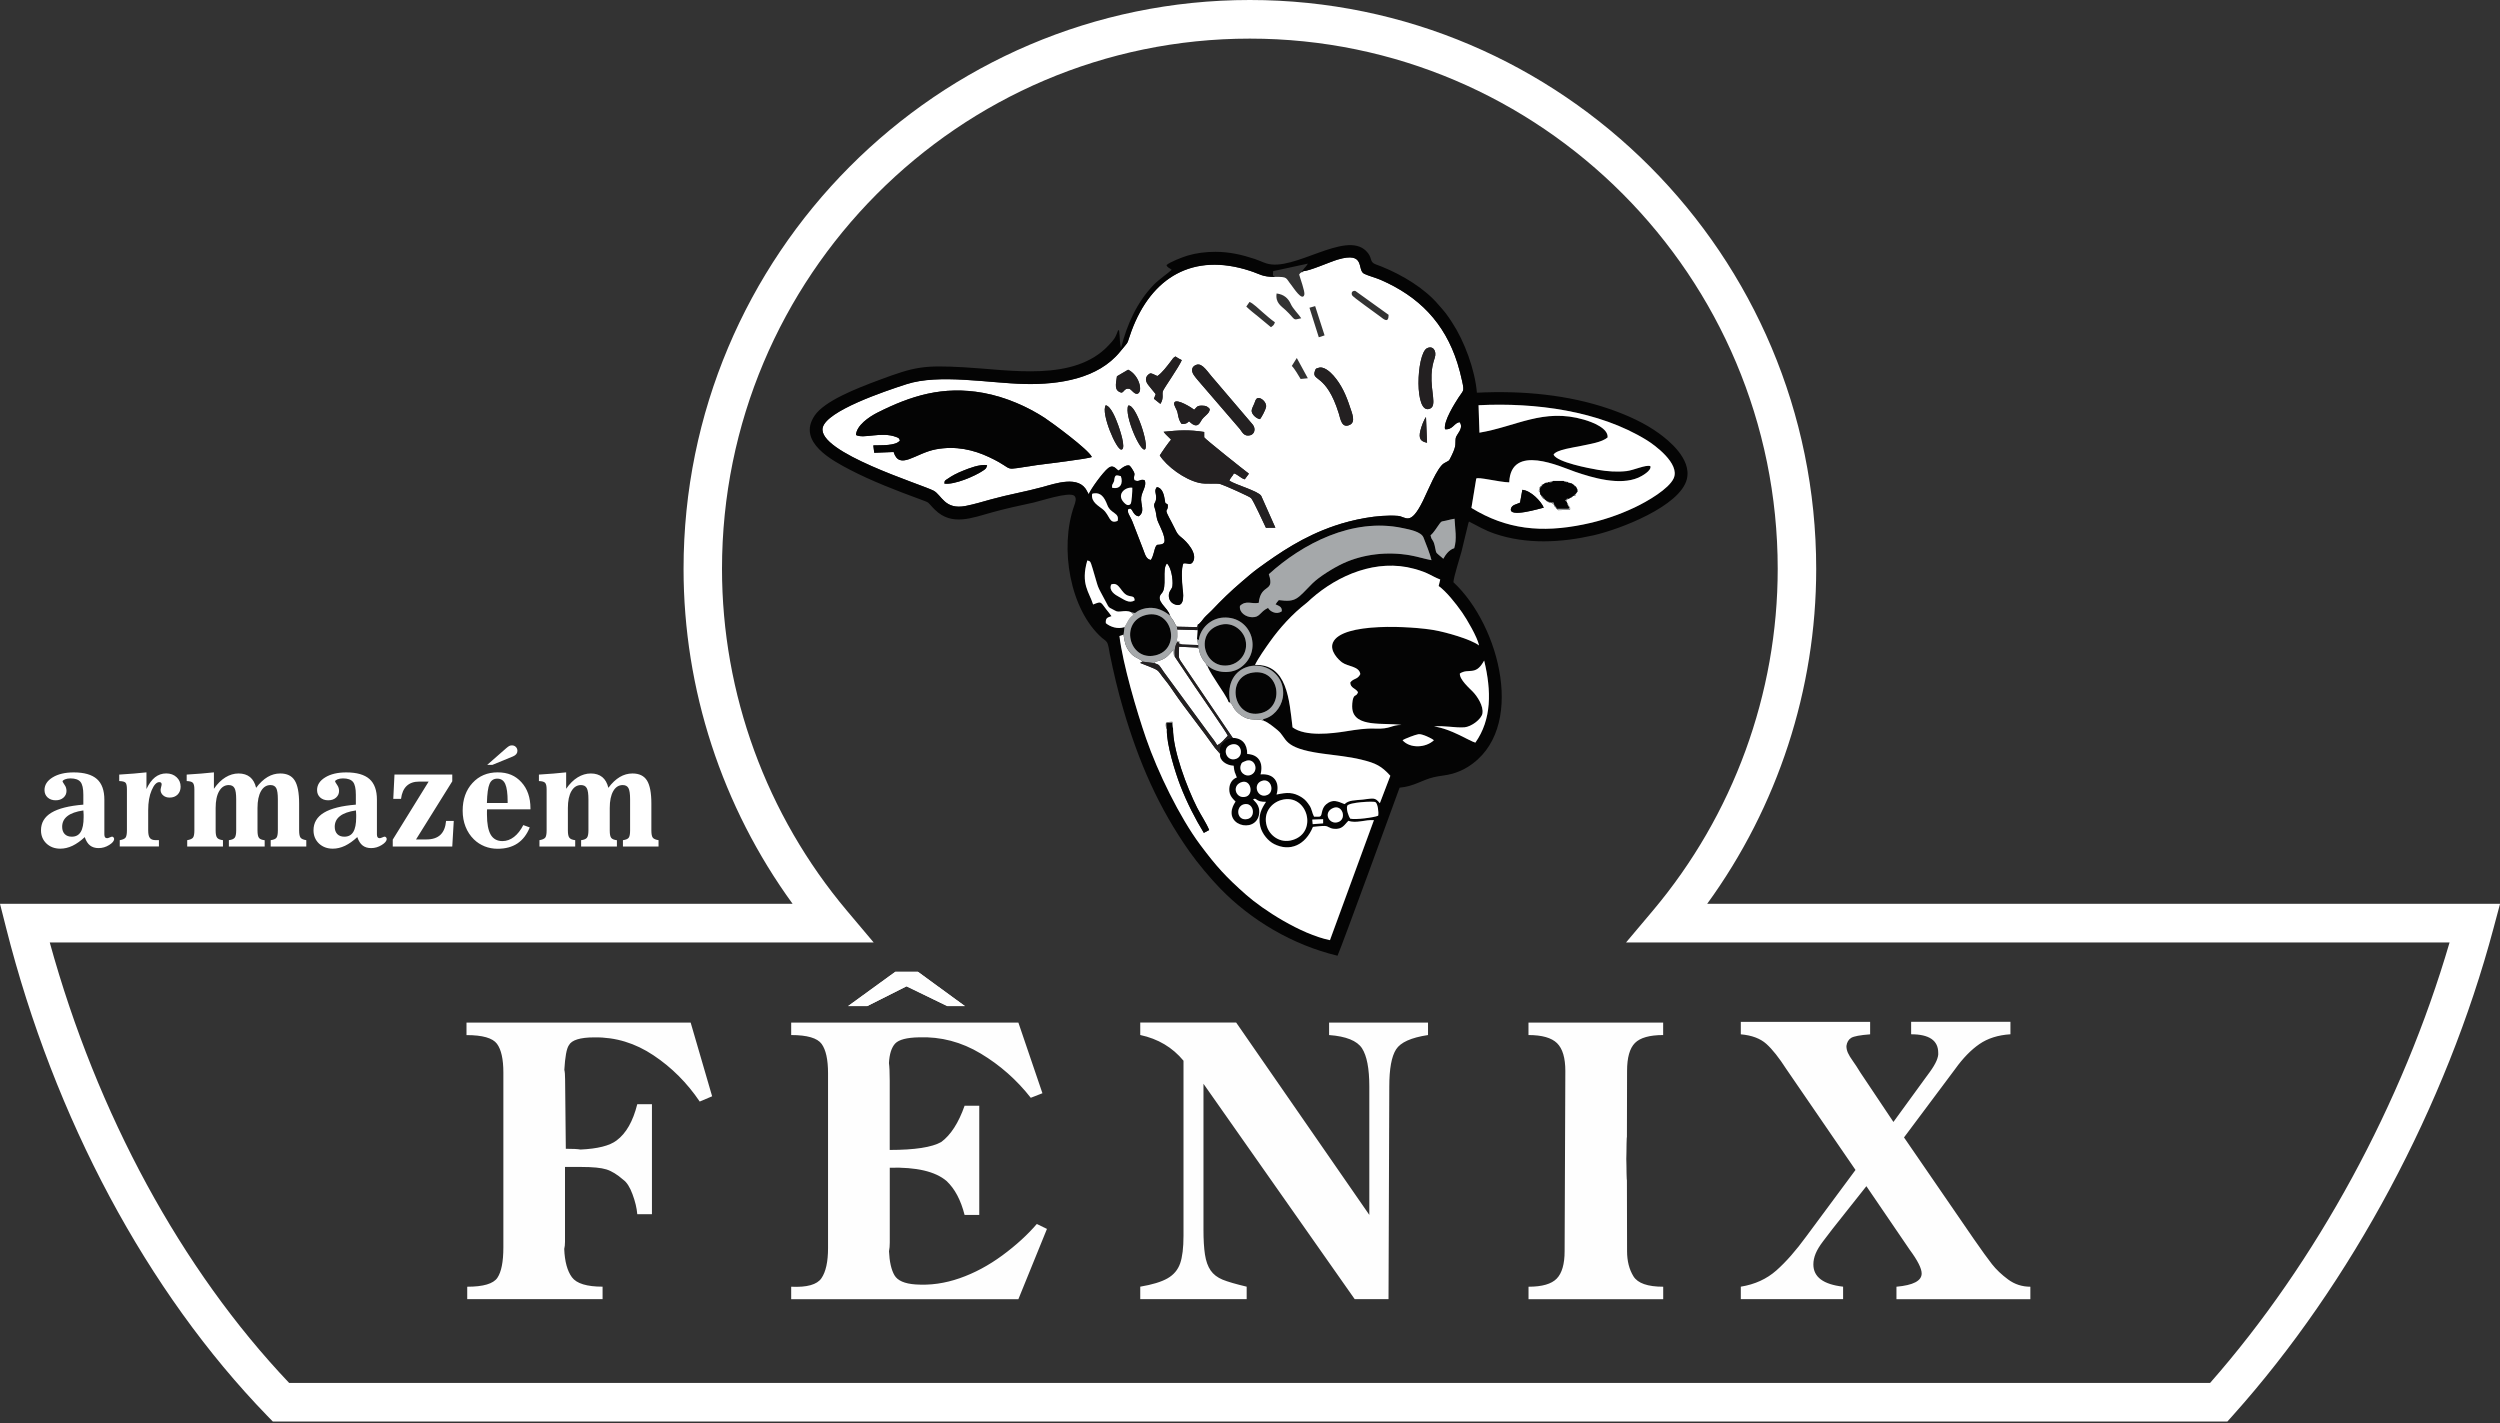 <svg width="260" height="148" viewBox="0 0 260 148" fill="none" xmlns="http://www.w3.org/2000/svg">
<rect x="0" y="0" width="260" height="148" fill="#333333" stroke="none"/>
<g clip-path="url(#clip0_11103_5)">
<path d="M231.638 147.843H28.377L27.786 147.235C15.292 134.337 5.649 116.321 0.635 96.501L0 93.993H82.428C75.088 83.9 71.09 71.685 71.09 59.163C71.085 26.541 97.505 0 129.985 0C162.465 0 188.885 26.541 188.885 59.169C188.885 71.69 184.882 83.905 177.546 93.998H260.005L259.329 96.526C254.41 114.989 244.533 133.447 232.238 147.18L231.643 147.843H231.638ZM30.073 143.822H229.852C240.905 131.255 249.877 114.733 254.756 98.014H169.11L171.897 94.707C180.268 84.764 184.882 72.142 184.882 59.163C184.882 28.757 160.258 4.016 129.985 4.016C99.712 4.016 75.088 28.752 75.088 59.163C75.088 72.137 79.701 84.759 88.073 94.707L90.86 98.014H5.174C10.093 115.859 18.864 132.014 30.068 143.822H30.073Z" fill="white"/>
<path fill-rule="evenodd" clip-rule="evenodd" d="M181.039 106.273H194.494V107.57C193.453 107.65 192.793 107.771 192.518 107.942C192.243 108.113 192.082 108.394 192.027 108.786C192.027 109.023 192.077 109.259 192.182 109.495C192.288 109.731 192.458 110.013 192.693 110.34C192.928 110.666 193.188 111.068 193.473 111.536L196.916 116.683L200.204 112.164C200.204 112.164 200.369 111.943 200.694 111.496C201.019 111.048 201.254 110.656 201.4 110.315C201.54 109.973 201.6 109.701 201.575 109.49C201.575 108.208 200.634 107.565 198.758 107.565V106.268H209.085V107.565C207.809 107.645 206.734 107.982 205.858 108.585C204.982 109.189 204.142 110.053 203.336 111.179L198.017 118.292L205.253 128.823C206.088 130.029 206.729 130.914 207.169 131.477C207.614 132.04 208.175 132.572 208.85 133.07C209.526 133.568 210.296 133.819 211.157 133.819V135.116H197.231V133.819C198.978 133.663 199.853 133.206 199.853 132.442C199.853 131.919 199.438 131.095 198.602 129.964L194.104 123.364L190.586 127.802C190.326 128.144 190.006 128.561 189.626 129.059C189.245 129.556 188.98 129.994 188.825 130.376C188.67 130.758 188.59 131.13 188.59 131.497C188.59 132.809 189.621 133.578 191.682 133.814V135.111H181.044V133.814C182.505 133.578 183.736 133.015 184.742 132.125C185.748 131.235 186.783 130.054 187.849 128.591L192.973 121.675L185.778 111.184C185.022 110.008 184.331 109.133 183.706 108.57C183.08 108.007 182.195 107.67 181.044 107.57V106.273H181.039ZM169.215 130.124C169.215 131.145 169.435 132.014 169.88 132.738C170.326 133.457 171.351 133.819 172.973 133.819V135.116H158.967V133.819C160.373 133.819 161.354 133.538 161.899 132.975C162.445 132.412 162.72 131.462 162.72 130.124L162.795 111.38C162.795 110.018 162.51 109.058 161.934 108.49C161.359 107.927 160.368 107.645 158.962 107.645V106.348H172.968V107.645C171.562 107.645 170.581 107.922 170.035 108.47C169.49 109.018 169.215 109.988 169.215 111.375C169.215 118.92 169.19 122.72 169.135 122.77V118.211C169.19 118.211 169.215 122.182 169.215 130.119V130.124ZM128.564 106.348L142.409 126.349V112.989C142.409 111.129 142.154 109.807 141.649 109.023C141.138 108.239 139.997 107.776 138.226 107.645V106.348H148.514V107.645C146.768 107.907 145.657 108.404 145.191 109.138C144.721 109.872 144.486 111.154 144.486 112.989L144.406 135.111H140.888L125.161 112.712V127.878C125.161 128.923 125.211 129.788 125.316 130.471C125.421 131.155 125.616 131.703 125.902 132.12C126.187 132.537 126.607 132.859 127.153 133.085C127.698 133.306 128.534 133.548 129.654 133.814V135.111H118.586V133.814C119.837 133.603 120.783 133.316 121.423 132.949C122.064 132.582 122.499 132.065 122.734 131.396C122.969 130.728 123.084 129.768 123.084 128.506V110.315C121.938 108.927 120.437 108.037 118.586 107.64V106.343H128.559L128.564 106.348ZM82.283 135.116V133.819C83.924 133.899 84.975 133.603 85.43 132.934C85.886 132.266 86.116 131.225 86.116 129.808V111.616C86.116 110.204 85.896 109.189 85.451 108.57C85.005 107.957 83.949 107.645 82.283 107.645V106.348H105.911L108.413 113.697L107.202 114.17C105.741 112.31 104.01 110.777 101.998 109.571C99.992 108.364 97.85 107.801 95.583 107.882C94.302 107.907 93.477 108.123 93.096 108.53C92.721 108.937 92.501 109.611 92.451 110.556C92.501 110.923 92.531 111.536 92.531 112.401V119.594C95.138 119.594 96.924 119.317 97.89 118.769C98.881 118.035 99.691 116.779 100.317 114.999H101.843V126.354H100.317C99.927 124.811 99.301 123.63 98.44 122.821C97.264 121.825 95.298 121.368 92.536 121.443V129.225C92.536 129.566 92.511 129.868 92.456 130.129C92.506 131.23 92.696 132.06 93.021 132.623C93.347 133.186 94.082 133.507 95.233 133.583C96.744 133.688 98.27 133.472 99.811 132.934C101.353 132.396 102.829 131.602 104.25 130.557C105.671 129.511 106.862 128.42 107.828 127.294L108.883 127.807L105.911 135.116H82.283ZM48.592 135.116V133.819C50.263 133.819 51.304 133.512 51.725 132.894C52.14 132.281 52.35 131.225 52.35 129.732V111.541C52.35 110.154 52.13 109.158 51.684 108.555C51.239 107.952 50.183 107.65 48.517 107.65V106.354H71.83L74.062 114.014L72.771 114.562C71.465 112.627 69.864 111.018 67.962 109.752C66.061 108.48 64.009 107.856 61.822 107.887C60.336 107.887 59.45 108.163 59.16 108.711C58.925 109.053 58.77 109.902 58.69 111.265C58.74 111.445 58.77 111.777 58.77 112.245L58.845 119.473C59.576 119.473 60.086 119.498 60.371 119.553C62.143 119.473 63.398 119.161 64.124 118.608C65.115 117.875 65.83 116.618 66.276 114.838H67.802V126.274H66.276C66.226 125.646 66.061 124.957 65.785 124.213C65.51 123.464 65.19 122.961 64.825 122.7C64.199 122.152 63.614 121.79 63.063 121.619C62.518 121.448 61.642 121.363 60.441 121.363H58.76V129.144C58.76 129.431 58.735 129.682 58.68 129.888C58.73 131.2 59 132.18 59.48 132.834C59.961 133.487 61.027 133.814 62.668 133.814V135.111H48.587L48.592 135.116Z" fill="#FEFEFE"/>
<path fill-rule="evenodd" clip-rule="evenodd" d="M93.117 101.065L88.208 104.629H90.195L94.278 102.573L98.511 104.629H100.342L95.459 101.065H93.117Z" fill="#FEFEFE"/>
<path d="M60.436 88.036V87.378C60.732 87.343 60.927 87.262 61.037 87.131C61.142 87.001 61.197 86.744 61.197 86.367V83.14C61.197 82.567 61.142 82.175 61.022 81.964C60.907 81.753 60.707 81.647 60.421 81.647C60.001 81.647 59.671 81.859 59.426 82.281C59.18 82.703 59.06 83.291 59.06 84.03V86.367C59.06 86.744 59.11 87.001 59.221 87.131C59.325 87.262 59.526 87.343 59.821 87.378V88.036H56.103V87.378C56.398 87.328 56.598 87.242 56.699 87.121C56.799 86.996 56.849 86.744 56.849 86.367V82.09C56.849 81.748 56.794 81.522 56.688 81.411C56.583 81.3 56.368 81.24 56.048 81.23V80.557C56.593 80.521 57.099 80.491 57.559 80.451C58.02 80.416 58.46 80.371 58.88 80.325V82.034C59.245 81.507 59.646 81.109 60.081 80.843C60.517 80.577 60.972 80.441 61.447 80.441C61.922 80.441 62.333 80.567 62.638 80.818C62.943 81.069 63.154 81.441 63.269 81.934C63.644 81.431 64.044 81.054 64.46 80.808C64.875 80.562 65.315 80.441 65.781 80.441C66.476 80.441 66.976 80.682 67.282 81.165C67.587 81.647 67.742 82.452 67.742 83.567V86.367C67.742 86.739 67.792 86.991 67.892 87.121C67.992 87.247 68.192 87.332 68.488 87.378V88.036H64.785V87.378C65.08 87.338 65.28 87.257 65.38 87.131C65.48 87.006 65.53 86.749 65.53 86.367V83.14C65.53 82.567 65.475 82.175 65.36 81.964C65.245 81.753 65.05 81.647 64.765 81.647C64.344 81.647 64.014 81.859 63.774 82.281C63.534 82.703 63.414 83.286 63.414 84.035V86.372C63.414 86.754 63.464 87.011 63.569 87.141C63.674 87.272 63.869 87.348 64.159 87.383V88.041H60.441L60.436 88.036ZM51.224 79.546H50.669L52.655 77.807C52.795 77.686 52.906 77.606 52.986 77.571C53.066 77.536 53.151 77.52 53.241 77.52C53.401 77.52 53.541 77.571 53.646 77.681C53.756 77.787 53.811 77.928 53.811 78.094C53.811 78.219 53.771 78.33 53.696 78.425C53.621 78.521 53.501 78.601 53.351 78.667L51.224 79.541V79.546ZM55.157 84.171H50.654C50.654 84.236 50.649 84.306 50.644 84.382C50.644 84.462 50.644 84.573 50.644 84.719C50.644 85.664 50.774 86.357 51.034 86.805C51.294 87.252 51.705 87.473 52.255 87.473C52.685 87.473 53.086 87.328 53.456 87.041C53.826 86.754 54.152 86.342 54.422 85.809L55.092 86.051C54.797 86.79 54.372 87.343 53.816 87.715C53.256 88.087 52.57 88.272 51.75 88.272C51.269 88.272 50.819 88.187 50.404 88.021C49.983 87.85 49.613 87.614 49.288 87.297C48.907 86.925 48.617 86.483 48.417 85.975C48.217 85.468 48.117 84.915 48.117 84.311C48.117 83.135 48.457 82.175 49.133 81.436C49.808 80.697 50.684 80.325 51.755 80.325C52.825 80.325 53.606 80.667 54.227 81.351C54.852 82.034 55.167 82.939 55.167 84.075V84.176L55.157 84.171ZM50.639 83.512H52.795V83.376C52.795 82.517 52.711 81.899 52.545 81.532C52.38 81.165 52.105 80.979 51.72 80.979C51.334 80.979 51.069 81.16 50.914 81.522C50.754 81.884 50.664 82.542 50.639 83.507V83.512ZM44.344 87.302C44.98 87.302 45.465 87.141 45.8 86.825C46.14 86.503 46.336 86.02 46.391 85.377H47.191L47.036 88.036H40.846V87.322L44.579 81.285H43.593C43.043 81.285 42.613 81.436 42.292 81.738C41.977 82.039 41.782 82.487 41.707 83.08H40.901L41.026 80.552H47.036V81.255L43.263 87.307H44.344V87.302ZM37.013 84.286C36.273 84.392 35.717 84.588 35.357 84.874C34.992 85.156 34.812 85.528 34.812 85.99C34.812 86.307 34.902 86.558 35.077 86.744C35.257 86.925 35.497 87.016 35.812 87.016C36.233 87.016 36.543 86.85 36.743 86.518C36.943 86.191 37.043 85.679 37.043 84.985C37.043 84.905 37.043 84.819 37.043 84.729C37.043 84.633 37.033 84.487 37.018 84.286H37.013ZM37.158 87.056C36.733 87.453 36.308 87.755 35.883 87.961C35.457 88.162 35.032 88.262 34.611 88.262C34.031 88.262 33.551 88.082 33.17 87.725C32.795 87.363 32.605 86.905 32.605 86.352C32.605 85.568 32.965 84.955 33.691 84.518C34.416 84.08 35.522 83.804 37.008 83.683V82.648C37.008 81.999 36.908 81.552 36.708 81.316C36.508 81.074 36.158 80.954 35.667 80.954C35.447 80.954 35.257 80.989 35.092 81.054C34.932 81.125 34.847 81.195 34.847 81.27C34.847 81.28 34.862 81.306 34.887 81.356C34.902 81.381 34.912 81.396 34.917 81.406L35.117 81.723C35.162 81.788 35.192 81.868 35.222 81.964C35.247 82.06 35.262 82.155 35.262 82.256C35.262 82.537 35.157 82.768 34.947 82.954C34.737 83.14 34.466 83.231 34.131 83.231C33.796 83.231 33.511 83.13 33.295 82.934C33.085 82.738 32.975 82.482 32.975 82.165C32.975 81.632 33.255 81.195 33.821 80.848C34.386 80.501 35.117 80.33 36.013 80.33C37.103 80.33 37.904 80.562 38.425 81.019C38.94 81.477 39.2 82.19 39.2 83.165V86.78C39.2 86.915 39.225 87.011 39.27 87.076C39.32 87.141 39.39 87.172 39.485 87.172C39.55 87.172 39.64 87.147 39.761 87.091C39.876 87.041 39.961 87.011 40.001 87.011C40.056 87.011 40.106 87.036 40.151 87.086C40.196 87.136 40.216 87.187 40.216 87.252C40.216 87.458 40.046 87.664 39.7 87.88C39.355 88.097 38.99 88.202 38.6 88.202C38.239 88.202 37.949 88.112 37.714 87.931C37.479 87.75 37.299 87.463 37.163 87.071L37.158 87.056ZM23.803 88.036V87.378C24.098 87.343 24.294 87.262 24.404 87.131C24.509 87.001 24.564 86.744 24.564 86.367V83.14C24.564 82.567 24.509 82.175 24.389 81.964C24.274 81.753 24.073 81.647 23.788 81.647C23.368 81.647 23.038 81.859 22.792 82.281C22.547 82.703 22.427 83.291 22.427 84.03V86.367C22.427 86.744 22.477 87.001 22.587 87.131C22.692 87.262 22.892 87.343 23.188 87.378V88.036H19.47V87.378C19.765 87.328 19.965 87.242 20.065 87.121C20.165 86.996 20.215 86.744 20.215 86.367V82.09C20.215 81.748 20.16 81.522 20.055 81.411C19.95 81.3 19.735 81.24 19.415 81.23V80.557C19.96 80.521 20.466 80.491 20.926 80.451C21.386 80.416 21.827 80.371 22.247 80.325V82.034C22.612 81.507 23.013 81.109 23.448 80.843C23.883 80.577 24.339 80.441 24.814 80.441C25.289 80.441 25.7 80.567 26.005 80.818C26.31 81.069 26.52 81.441 26.635 81.934C27.011 81.431 27.411 81.054 27.826 80.808C28.242 80.562 28.682 80.441 29.147 80.441C29.843 80.441 30.343 80.682 30.648 81.165C30.954 81.647 31.109 82.452 31.109 83.567V86.367C31.109 86.739 31.159 86.991 31.259 87.121C31.359 87.247 31.559 87.332 31.854 87.378V88.036H28.152V87.378C28.447 87.338 28.647 87.257 28.747 87.131C28.847 87.006 28.897 86.749 28.897 86.367V83.14C28.897 82.567 28.842 82.175 28.727 81.964C28.612 81.753 28.417 81.647 28.131 81.647C27.711 81.647 27.381 81.859 27.141 82.281C26.901 82.703 26.78 83.286 26.78 84.035V86.372C26.78 86.754 26.831 87.011 26.936 87.141C27.036 87.272 27.236 87.348 27.526 87.383V88.041H23.808L23.803 88.036ZM12.454 88.036V87.378C12.75 87.328 12.95 87.242 13.05 87.121C13.15 86.996 13.2 86.744 13.2 86.367V82.09C13.2 81.728 13.15 81.492 13.05 81.396C12.95 81.296 12.735 81.24 12.399 81.23V80.557C12.945 80.521 13.45 80.491 13.911 80.451C14.371 80.416 14.811 80.371 15.232 80.325V82.06C15.487 81.512 15.787 81.105 16.122 80.838C16.463 80.572 16.853 80.436 17.288 80.436C17.724 80.436 18.084 80.567 18.364 80.828C18.644 81.084 18.784 81.416 18.784 81.813C18.784 82.155 18.679 82.427 18.469 82.638C18.259 82.844 17.984 82.949 17.643 82.949C17.373 82.949 17.148 82.874 16.973 82.723C16.793 82.572 16.703 82.381 16.703 82.155C16.703 82.135 16.703 82.105 16.708 82.075C16.708 82.044 16.718 82.009 16.728 81.974L16.798 81.672C16.798 81.672 16.808 81.642 16.808 81.622C16.808 81.607 16.808 81.582 16.808 81.552C16.808 81.487 16.788 81.436 16.748 81.396C16.703 81.361 16.643 81.341 16.568 81.341C16.282 81.341 16.017 81.617 15.777 82.175C15.532 82.728 15.412 83.427 15.412 84.251V86.362C15.412 86.734 15.467 87.001 15.587 87.147C15.702 87.297 15.897 87.373 16.172 87.373H16.528V88.031H12.454V88.036ZM8.667 84.286C7.926 84.392 7.371 84.588 7.01 84.874C6.645 85.156 6.465 85.528 6.465 85.99C6.465 86.307 6.555 86.558 6.73 86.744C6.91 86.925 7.15 87.016 7.466 87.016C7.886 87.016 8.196 86.85 8.396 86.518C8.597 86.191 8.697 85.679 8.697 84.985C8.697 84.905 8.697 84.819 8.697 84.729C8.697 84.633 8.687 84.487 8.672 84.286H8.667ZM8.817 87.056C8.391 87.453 7.966 87.755 7.541 87.961C7.115 88.162 6.69 88.262 6.27 88.262C5.689 88.262 5.209 88.082 4.829 87.725C4.453 87.363 4.263 86.905 4.263 86.352C4.263 85.568 4.623 84.955 5.349 84.518C6.075 84.08 7.18 83.804 8.667 83.683V82.648C8.667 81.999 8.566 81.552 8.366 81.316C8.166 81.074 7.816 80.954 7.326 80.954C7.105 80.954 6.915 80.989 6.75 81.054C6.59 81.125 6.505 81.195 6.505 81.27C6.505 81.28 6.52 81.306 6.545 81.356C6.56 81.381 6.57 81.396 6.575 81.406L6.775 81.723C6.82 81.788 6.85 81.868 6.875 81.964C6.9 82.06 6.915 82.155 6.915 82.256C6.915 82.537 6.81 82.768 6.6 82.954C6.39 83.14 6.12 83.231 5.784 83.231C5.449 83.231 5.164 83.13 4.949 82.934C4.739 82.738 4.628 82.482 4.628 82.165C4.628 81.632 4.909 81.195 5.474 80.848C6.04 80.501 6.77 80.33 7.666 80.33C8.757 80.33 9.557 80.562 10.078 81.019C10.593 81.477 10.853 82.19 10.853 83.165V86.78C10.853 86.915 10.878 87.011 10.923 87.076C10.973 87.141 11.043 87.172 11.139 87.172C11.204 87.172 11.294 87.147 11.414 87.091C11.529 87.041 11.614 87.011 11.654 87.011C11.709 87.011 11.759 87.036 11.804 87.086C11.849 87.136 11.869 87.187 11.869 87.252C11.869 87.458 11.699 87.664 11.354 87.88C11.008 88.097 10.643 88.202 10.253 88.202C9.893 88.202 9.602 88.112 9.367 87.931C9.132 87.75 8.952 87.463 8.817 87.071V87.056Z" fill="white"/>
<path fill-rule="evenodd" clip-rule="evenodd" d="M93.117 101.065L88.208 104.629H90.195L94.278 102.573L98.511 104.629H100.342L95.459 101.065H93.117Z" fill="#FEFEFE"/>
<path fill-rule="evenodd" clip-rule="evenodd" d="M135.549 28.199C135.549 28.36 135.579 28.29 135.359 28.3L135.339 28.325C135.154 28.476 135.254 28.36 135.114 28.551C135.204 28.923 135.744 30.341 135.649 30.657C135.439 31.381 134.528 29.933 134.288 29.632C133.683 28.888 133.963 28.777 132.602 28.797C131.206 28.777 131.111 28.521 129.975 28.154C124.06 26.229 119.737 28.828 117.665 34.422C117.085 35.991 117.555 35.252 116.474 36.579C114.192 39.379 110.154 40.007 106.527 39.926C102.789 39.841 97.67 38.846 94.257 39.952C91.925 40.706 85.966 42.726 85.555 44.465C84.95 47.039 95.918 50.392 97.094 51.03C97.935 51.488 98.235 53.041 100.427 52.614C101.318 52.438 102.213 52.166 103.084 51.925C104.855 51.432 106.672 51.126 108.413 50.648C109.734 50.286 112.216 49.397 113.032 51.06L113.222 51.397C113.432 50.864 114.673 49.135 115.253 48.673C115.754 48.271 116.044 48.733 116.304 48.939C116.324 48.929 116.349 48.889 116.359 48.904C116.379 48.939 117.06 48.24 117.47 48.422C117.615 48.562 117.785 48.814 117.895 49.035C118.111 49.457 117.83 49.397 117.965 49.94C118.511 50.176 118.541 49.769 119.031 49.934C119.296 50.462 118.756 51.106 118.681 51.704C118.586 52.458 119.131 53.192 118.421 53.689C117.735 53.594 117.79 52.679 117.39 52.93C117.31 53.021 117.28 52.79 117.305 53.217C117.32 53.453 117.61 53.84 117.76 54.232L118.856 57.062C119.076 57.61 119.161 58.148 119.682 58.233C119.962 57.856 120.047 57.077 120.197 56.831C120.347 56.58 120.337 56.68 120.622 56.635C121.108 56.565 121.178 56.389 121.058 55.831C120.918 55.182 120.427 54.378 120.322 53.951C120.207 53.478 120.252 53.322 120.092 52.86C119.882 52.252 120.222 52.398 120.232 51.774C120.242 51.241 120.002 51.05 120.307 50.653C120.938 50.749 121.058 51.573 121.138 52.016C121.218 52.478 121.123 52.212 121.448 52.473C121.498 53.468 120.878 52.528 121.843 54.318C122.339 55.238 122.314 55.469 122.874 55.901C123.4 56.303 124.575 57.56 124.06 58.419C123.82 58.822 123.53 58.53 123.074 58.585C122.814 59.008 122.919 60.571 122.979 61.184C122.999 61.38 123.38 63.381 122.099 62.818C121.818 62.697 121.573 62.416 121.553 61.993C121.528 61.45 121.883 61.305 121.928 60.933C122.019 60.244 121.768 58.932 121.353 58.595C120.808 59.188 121.408 61.078 120.808 61.697C120.047 62.481 121.503 63.21 121.653 63.989C121.798 64.13 121.618 63.954 121.778 64.19C121.868 64.326 121.913 64.371 122.019 64.527C122.159 64.738 122.224 65.004 122.414 65.175L124.45 65.215C124.616 65.09 124.495 65.271 124.57 64.949C124.731 64.949 125.116 64.396 125.231 64.26C125.476 63.979 125.751 63.763 126.012 63.491C127.067 62.38 127.943 61.521 129.139 60.501C129.664 60.053 130.265 59.525 130.845 59.103C133.117 57.449 135.554 55.801 138.756 54.695C140.633 54.051 143.285 53.493 145.382 53.649C146.217 53.715 146.653 54.79 147.984 52.096C148.514 51.025 149.465 48.608 150.185 48.175C150.751 47.838 150.631 48.065 150.961 47.396C151.531 46.24 151.306 46.124 151.396 45.556C151.456 45.179 152.262 44.551 151.812 43.908C151.241 43.933 151.096 44.727 150.28 44.636C150.105 43.807 151.346 41.877 151.691 41.339C152.187 40.57 152.307 40.761 152.067 39.655C151.922 38.996 151.766 38.378 151.576 37.775C150.24 33.548 147.558 30.833 143.595 29.104C143.11 28.893 142.284 28.672 141.869 28.466C141.093 28.079 142.074 26.118 139.117 26.993C138.336 27.224 136.109 28.214 135.549 28.189M143.545 32.924C143.05 32.542 140.688 30.889 140.613 30.703C140.498 30.406 140.658 30.215 140.953 30.255L144.416 32.743C144.416 33.663 143.905 33.201 143.545 32.924ZM133.708 32.256C133.257 31.834 132.622 31.497 132.767 30.522C133.512 30.612 133.978 31.014 134.248 31.628C134.453 32.095 135.044 32.663 135.329 33.1C134.363 33.322 134.828 33.311 133.708 32.256ZM132.592 33.513C132.482 33.834 132.437 33.829 132.181 34.03L130.89 32.96C130.65 32.748 130.505 32.668 130.21 32.412C129.975 32.211 129.835 32.1 129.614 31.884L129.95 31.401C130.29 31.517 130.97 32.175 131.301 32.462C131.681 32.789 132.206 33.261 132.592 33.517V33.513ZM136.775 31.834L137.756 34.88L137.155 35.076L136.184 32.005L136.78 31.834H136.775ZM148.399 36.222C148.999 35.895 149.46 36.478 149.21 37.222C149.019 37.795 148.914 38.273 148.879 38.936C148.794 40.786 149.44 42.163 148.739 42.485C147.048 43.269 147.303 36.815 148.399 36.217V36.222ZM120.372 39.107C120.853 38.791 121.383 38.072 121.773 37.564C121.968 37.308 121.994 37.212 122.244 37.076C122.449 37.212 122.694 37.358 122.904 37.458C122.574 38.227 121.078 40.329 120.943 40.665C120.818 40.987 121.068 41.399 120.677 42.008L120.007 41.475L120.192 40.992C119.937 40.665 119.652 40.349 119.392 40.007C119.001 39.484 119.186 39.062 119.607 38.836C119.822 38.811 120.087 39.007 120.367 39.112L120.372 39.107ZM134.868 37.232L136.014 39.338L135.264 39.414C135.059 39.082 134.643 38.338 134.348 38.057L134.863 37.237L134.868 37.232ZM124.45 37.931C125.076 37.735 125.606 38.73 126.282 39.464L130.3 44.179C130.61 44.591 130.48 45.154 130.015 45.27C129.374 45.426 129.189 44.928 128.954 44.626L124.916 39.937C124.661 39.63 124.355 39.303 124.145 38.986C123.84 38.519 123.95 38.087 124.45 37.931ZM138.666 39.047C139.512 40.007 139.997 41.103 140.408 42.369C140.588 42.927 141.013 43.862 140.398 44.169C139.532 44.601 139.412 43.581 139.227 42.983C137.921 38.77 136.34 39.695 136.755 38.559C136.87 38.253 136.88 38.358 137.075 38.268C137.616 38.026 138.321 38.655 138.661 39.042L138.666 39.047ZM117.33 38.449C118.476 39.027 118.856 40.645 118.351 40.922C118.005 41.113 117.665 40.469 117.435 40.429C116.925 40.339 116.895 40.816 116.619 40.831C115.854 40.62 116.039 39.987 116.159 39.127L117.325 38.444L117.33 38.449ZM123.66 43.807C123.445 44.018 123.335 44.109 122.894 44.094C122.669 43.827 122.554 43.46 122.474 42.958C122.414 42.586 121.999 42.088 122.134 41.857C122.389 41.419 123.985 42.43 124.195 42.616C124.48 42.354 124.445 42.183 125.011 42.188C125.461 42.188 125.606 42.304 125.816 42.545C125.796 43.078 125.191 43.234 124.891 43.812C124.586 44.4 124.22 44.365 123.66 43.812V43.807ZM131.04 43.591C130.695 43.551 130.115 43.088 130.175 42.656C130.2 42.475 130.375 42.148 130.455 41.952C130.555 41.706 130.585 41.46 130.82 41.399C131.136 41.314 131.771 41.842 131.666 42.344C131.596 42.681 131.186 43.43 131.04 43.591ZM114.998 42.148C115.539 42.249 116.039 43.526 116.284 44.194C116.404 44.521 117.17 46.682 116.629 46.758C116.109 46.828 114.458 42.922 114.998 42.148ZM117.335 42.183C118.126 41.957 119.527 46.32 119.086 46.722C118.631 47.14 116.89 43.159 117.335 42.183ZM130.125 51.809C129.99 51.639 127.298 50.452 126.932 50.347C126.507 50.221 125.451 50.392 124.706 50.216C123.164 49.859 121.348 48.507 120.617 47.366C120.803 47.054 121.593 45.923 121.793 45.727C121.588 45.481 121.223 45.199 121.018 44.908C122.564 44.747 123.675 44.677 125.241 44.928V45.486C125.286 45.627 129.339 48.864 129.89 49.266L129.454 49.854C128.974 49.698 128.814 49.392 128.328 49.231C128.183 49.553 127.998 49.623 127.853 49.99C128.494 50.427 130.87 51.071 131.171 51.578L132.642 54.886L131.661 54.896C131.391 54.338 130.415 52.181 130.125 51.815V51.809ZM89.023 45.24C89.068 44.249 90.379 43.35 91.255 42.912C94.737 41.158 98.06 40.102 102.253 40.861C104.66 41.299 106.937 42.349 108.633 43.45C109.344 43.913 113.217 46.758 113.552 47.527C113.107 47.733 108.698 48.245 107.788 48.376C103.819 48.944 105.911 48.964 102.849 47.532C101.258 46.788 99.431 46.34 97.344 46.727C95.188 47.125 93.552 48.949 92.936 47.009L90.919 47.089L90.825 46.32C91.67 46.29 93.161 46.386 93.592 45.813C93.507 45.566 93.481 45.556 93.201 45.446C91.645 44.853 89.834 45.672 89.023 45.24ZM148.414 46.044C147.748 45.913 147.518 45.612 147.713 44.807C147.818 44.365 148.089 43.646 148.304 43.37L148.414 46.044ZM98.22 50.296C98.22 49.96 98.305 49.965 98.535 49.809C99.066 49.437 99.531 49.206 100.142 48.959C100.747 48.718 101.903 48.251 102.664 48.376C102.574 48.708 102.544 48.733 102.283 48.914C101.393 49.532 99.231 50.437 98.225 50.291L98.22 50.296Z" fill="white"/>
<path fill-rule="evenodd" clip-rule="evenodd" d="M121.318 27.566C121.393 27.842 121.629 27.852 121.854 28.058C121.539 28.375 120.523 29.059 119.977 29.627C118.276 31.396 117.22 33.673 116.58 36.217C116.44 35.623 116.48 35.146 116.415 34.653C116.37 34.322 116.44 34.467 116.299 34.312C115.974 35.211 115.849 35.317 115.309 35.9C111.721 39.755 105.056 38.459 100.257 38.197C96.044 37.966 95.163 38.122 91.395 39.534C89.148 40.374 85.771 41.671 84.72 43.224C82.854 45.978 86.617 47.924 88.423 48.869C90.645 50.025 93.257 51.035 95.714 51.935C96.829 52.347 96.354 52.151 97.24 53.021C98.996 54.74 101.073 53.865 103.264 53.262C104.65 52.88 106.047 52.578 107.488 52.267C108.233 52.106 111.11 51.131 111.716 51.548C112.006 51.794 111.831 52.272 111.716 52.593C110.155 56.997 111.291 63.426 114.608 66.341C114.838 66.542 115.089 66.638 115.204 66.97C115.299 67.236 115.359 67.713 115.414 67.99C115.809 69.94 116.264 71.865 116.825 73.771C118.436 79.265 120.488 83.99 123.695 88.549C124.536 89.745 125.912 91.389 126.923 92.424C130.105 95.692 134.398 98.265 139.102 99.396C139.467 98.642 145.402 82.351 145.557 81.919C147.073 81.783 147.864 81.125 149.11 80.828C149.74 80.677 150.381 80.652 151.036 80.471C151.622 80.305 152.162 80.064 152.628 79.777C158.812 75.962 156.015 65.059 151.156 60.551C151.181 59.993 151.807 58.078 151.992 57.379L152.708 54.418C152.798 54.157 152.733 54.333 152.788 54.247C153.683 54.695 154.364 55.132 155.45 55.504C158.762 56.635 162.36 56.434 165.693 55.68C168.51 55.046 174.725 52.639 175.43 49.839C175.966 47.708 173.464 45.742 172.518 45.059C171.057 44.003 169.275 43.178 167.324 42.51C163.096 41.062 158.382 40.605 153.598 40.841C153.393 38.423 152.292 35.478 151.016 33.532C150.786 33.181 150.576 32.864 150.346 32.562C150.086 32.225 149.83 31.964 149.595 31.683C148.174 30.004 145.877 28.606 143.681 27.722C143.455 27.631 143.285 27.576 143.09 27.5C142.36 27.234 142.8 26.802 142.059 26.083C139.883 23.967 134.549 28.295 131.706 27.395C131.301 27.264 130.931 27.078 130.525 26.942C129.159 26.495 127.908 26.194 126.397 26.189C125.402 26.189 124.386 26.319 123.525 26.576C122.955 26.747 121.644 27.259 121.313 27.571M135.339 28.32L135.359 28.295C135.404 28.124 135.354 28.169 135.549 28.194C136.11 28.219 138.336 27.229 139.117 26.998C142.074 26.123 141.089 28.078 141.869 28.471C142.285 28.677 143.11 28.898 143.596 29.109C147.564 30.838 150.241 33.558 151.577 37.78C151.767 38.388 151.927 39.006 152.067 39.66C152.307 40.771 152.187 40.575 151.692 41.344C151.347 41.882 150.101 43.812 150.281 44.641C151.096 44.732 151.241 43.943 151.812 43.912C152.262 44.556 151.462 45.179 151.397 45.561C151.307 46.129 151.532 46.245 150.961 47.401C150.631 48.069 150.751 47.843 150.186 48.18C149.46 48.612 148.514 51.03 147.984 52.101C146.653 54.79 146.218 53.714 145.382 53.654C143.285 53.493 140.633 54.051 138.757 54.7C135.549 55.8 133.117 57.454 130.846 59.108C130.265 59.53 129.665 60.058 129.139 60.505C127.943 61.526 127.068 62.385 126.012 63.496C125.752 63.768 125.477 63.984 125.231 64.265C125.116 64.401 124.731 64.954 124.571 64.954L124.631 65.185C124.631 65.326 124.561 65.19 124.561 65.532L124.496 66.467C124.521 66.482 124.666 66.557 124.676 66.562C124.831 65.341 125.912 64.3 127.228 64.225C130.255 64.054 131.381 67.849 128.944 69.473C127.863 70.197 126.147 69.91 125.457 69.066L125.542 69.186C125.712 69.709 126.312 70.594 126.637 71.102C126.898 71.504 127.658 72.609 127.763 72.992C127.943 73.037 127.828 73.072 127.928 72.971C127.193 68.965 131.676 68.091 133.132 70.714C133.403 71.207 133.528 71.921 133.413 72.559C133.218 73.655 132.372 74.6 131.336 74.791C131.651 75.098 131.131 74.741 131.436 74.957C131.872 75.098 132.512 75.645 132.842 75.912C133.923 76.782 133.273 77.777 137.486 78.36C138.872 78.551 140.248 78.672 141.584 78.993C143.095 79.36 143.671 79.662 144.591 80.672L143.5 83.527C142.985 82.879 142.825 83.025 141.739 83.145C140.944 83.231 140.283 83.18 139.833 83.618C139.142 83.341 138.607 83.055 137.911 83.643C137.681 83.839 137.541 84.11 137.461 84.517C137.361 85.02 137.286 84.92 136.655 84.92C136.45 84.543 136.43 84.126 136.18 83.758C135.935 83.402 135.755 83.155 135.384 82.919C134.494 82.356 133.858 82.386 132.757 82.623C133.137 81.336 132.477 80.401 131.096 80.526C131.406 79.315 130.891 78.455 129.705 78.405C129.72 77.4 129.199 76.746 128.204 76.731C127.348 76.807 126.783 77.5 126.838 78.114L126.863 78.254C126.863 78.254 126.893 78.375 126.903 78.405C126.808 79.094 127.568 79.597 128.319 79.632C128.394 80.416 128.454 80.26 128.644 80.853C128.234 80.989 127.873 81.411 127.858 82.055C127.843 82.753 128.244 83.075 128.514 83.361C126.868 85.809 130.641 86.81 130.966 84.663C131.046 84.13 130.876 83.698 130.545 83.356C130.46 83.271 130.445 83.271 130.405 83.206C130.31 83.07 130.35 83.221 130.375 83.1C130.731 82.939 130.606 83.417 131.681 83.387C131.226 84.08 130.816 84.794 131.086 85.94C131.276 86.749 131.932 87.478 132.522 87.775C134.158 88.594 135.775 87.91 136.565 85.99C136.895 85.97 137.521 85.875 137.811 85.895C138.176 85.92 138.256 86.141 138.732 86.191C139.653 86.287 139.848 85.729 140.258 85.357C141.024 85.664 142.044 85.216 142.905 85.292L138.332 97.773C135.264 97.134 131.386 94.611 129.63 93.063C127.533 91.218 126.507 90.097 124.821 87.825C122.704 84.975 120.423 80.315 119.207 76.776C118.241 73.967 116.795 69.071 116.44 66.14L116.865 65.994L116.965 65.215C116.244 65.451 115.479 65.19 115.019 64.803C114.978 64.26 115.189 64.215 115.609 64.079L115.379 63.763C114.393 62.581 114.698 62.466 113.697 62.863C113.302 61.571 112.381 60.757 113.092 58.284C113.412 58.374 113.397 58.304 113.647 59.128C114.378 61.541 113.953 60.561 115.104 62.737C115.339 63.179 115.274 63.139 115.709 63.355C116.114 63.556 116.109 63.637 116.57 63.587C116.955 63.541 117.3 63.496 117.636 63.662C118.271 63.863 117.956 63.692 118.621 63.421C118.992 63.27 119.402 63.2 119.822 63.22C120.633 63.26 121.323 63.717 121.664 63.999C121.514 63.22 120.062 62.491 120.818 61.707C121.418 61.083 120.818 59.198 121.363 58.605C121.784 58.937 122.029 60.254 121.939 60.943C121.894 61.315 121.539 61.46 121.564 62.003C121.584 62.42 121.829 62.702 122.109 62.828C123.385 63.391 123.01 61.39 122.99 61.194C122.925 60.576 122.825 59.012 123.085 58.595C123.54 58.54 123.83 58.826 124.07 58.429C124.586 57.57 123.405 56.318 122.885 55.911C122.324 55.479 122.349 55.248 121.854 54.328C120.888 52.538 121.509 53.483 121.458 52.483C121.133 52.227 121.233 52.493 121.148 52.025C121.073 51.583 120.953 50.759 120.318 50.663C120.012 51.06 120.253 51.251 120.243 51.784C120.233 52.413 119.892 52.267 120.102 52.87C120.263 53.332 120.218 53.488 120.333 53.961C120.438 54.388 120.928 55.192 121.068 55.841C121.193 56.399 121.118 56.569 120.633 56.645C120.348 56.69 120.353 56.59 120.208 56.841C120.057 57.092 119.972 57.866 119.692 58.243C119.172 58.153 119.087 57.62 118.866 57.072L117.771 54.242C117.621 53.85 117.33 53.463 117.315 53.227C117.29 52.794 117.32 53.031 117.4 52.94C117.801 52.689 117.741 53.604 118.431 53.699C119.137 53.202 118.591 52.463 118.691 51.714C118.766 51.116 119.307 50.472 119.042 49.944C118.551 49.779 118.526 50.191 117.976 49.949C117.836 49.407 118.121 49.467 117.906 49.045C117.796 48.823 117.626 48.572 117.48 48.431C117.075 48.25 116.39 48.949 116.37 48.914C116.36 48.899 116.335 48.939 116.315 48.949C116.049 48.743 115.764 48.281 115.264 48.683C114.683 49.145 113.442 50.874 113.232 51.407L113.042 51.07C112.231 49.407 109.749 50.296 108.423 50.658C106.682 51.136 104.866 51.442 103.094 51.935C102.229 52.176 101.333 52.448 100.437 52.624C98.246 53.051 97.95 51.493 97.105 51.04C95.924 50.402 84.96 47.049 85.566 44.475C85.976 42.731 91.936 40.715 94.267 39.962C97.68 38.856 102.799 39.846 106.537 39.936C110.165 40.022 114.203 39.389 116.485 36.589C117.565 35.262 117.095 36.001 117.676 34.432C119.747 28.838 124.065 26.239 129.985 28.164C131.121 28.531 131.216 28.792 132.612 28.807C132.322 28.601 132.482 28.817 132.387 28.561L132.407 28.199L136.025 27.415C135.815 27.767 135.519 27.983 135.344 28.335L135.339 28.32ZM170.391 49.673C170.706 49.537 171.802 48.939 171.632 48.477C171.177 48.306 169.916 48.904 169.145 48.994C168.16 49.11 167.154 49.029 166.193 48.864C165.242 48.703 161.94 48.08 161.564 47.285C161.835 46.768 163.726 46.531 164.417 46.376C165.337 46.174 166.588 46.004 167.189 45.491C167.259 44.541 165.653 43.912 164.717 43.641C160.509 42.419 157.691 44.355 153.858 44.998L153.763 42.138C159.678 41.842 166.288 42.711 171.242 45.757C172.043 46.25 174.765 48.215 174.059 49.748C173.559 50.834 171.357 52.131 169.986 52.779C168.335 53.559 166.593 54.152 164.662 54.544C160.318 55.428 156.676 55.066 153.028 52.82L153.528 49.773C153.658 49.552 155.88 50.135 156.961 50.16C157.121 46.069 162.34 48.557 163.811 49.06C165.648 49.688 168.445 50.517 170.396 49.668L170.391 49.673ZM115.654 50.718C115.654 50.352 115.654 50.492 115.789 50.211C115.934 49.899 115.839 50.08 115.909 49.748C115.994 49.341 116.154 49.422 116.57 49.527C116.82 50.256 116.535 50.94 115.654 50.724V50.718ZM117.585 52.402C117.395 52.598 117.19 52.583 116.885 52.262C116.059 51.382 117.07 50.623 117.756 50.724C117.776 50.985 117.696 52.272 117.58 52.402H117.585ZM114.708 52.975C114.268 52.608 113.447 52.227 113.582 51.367C113.687 51.302 113.602 51.327 113.778 51.302C114.433 51.211 114.823 51.613 115.164 52.518C115.514 53.443 116.45 53.282 116.234 54.162C115.339 54.544 115.444 53.589 114.708 52.97V52.975ZM148.78 55.675C149.1 55.428 149.445 54.83 149.7 54.493C149.945 54.167 149.925 54.262 150.416 54.147C150.706 54.076 150.956 54.011 151.271 53.956C151.322 54.981 151.537 56.067 151.236 57.027C151.231 57.037 150.636 57.117 150.111 58.113C149.98 58.022 150.071 58.083 149.96 57.992C149.375 57.479 149.375 57.62 149.27 57.042C149.08 55.986 148.91 56.343 148.78 55.685V55.675ZM131.957 59.721C135.464 56.539 140.658 53.825 145.842 54.911C146.583 55.066 147.789 55.278 148.044 55.896C148.264 56.434 148.775 57.746 148.88 58.258C148.169 58.128 147.469 57.897 146.683 57.756C144.311 57.334 141.814 57.625 139.743 58.565C138.692 59.043 137.146 60.018 136.485 60.686C134.879 62.305 134.834 62.642 132.997 62.41C132.852 62.586 132.772 62.662 132.662 62.853C133.022 63.029 133.348 63.099 133.313 63.567C132.782 63.969 132.087 63.607 131.882 63.22C130.986 63.662 131.066 64.205 130.23 64.19C129.575 64.18 128.859 63.707 128.959 63.014C129.61 62.39 130.16 62.843 130.911 62.697C131.136 60.606 132.612 61.682 131.962 59.721H131.957ZM130.525 69.156C130.781 68.568 131.671 67.306 132.077 66.738C133.117 65.276 134.428 63.848 135.845 62.747C136.025 62.606 136.2 62.425 136.36 62.285C139.167 59.807 143.17 58.093 147.073 59.163C148.654 59.6 148.815 59.912 149.785 60.279L149.62 60.953C150.401 61.506 151.402 62.762 152.067 63.712C152.527 64.376 153.643 66.266 153.823 67.135C152.953 66.477 150.396 65.758 149.185 65.547C146.923 65.145 139.537 64.677 138.622 66.844C138.256 67.704 139.207 68.628 139.577 68.9C140.178 69.342 141.349 69.287 141.474 70.111C141.179 70.709 140.738 70.528 140.423 71.001C140.458 71.594 140.979 71.564 141.234 71.996C141.044 72.489 140.893 72.172 140.728 72.645C140.638 72.896 140.603 73.429 140.638 73.72C140.868 75.701 143.901 75.143 145.762 75.404C144.666 75.404 144.651 75.852 143.01 75.781C142.004 75.741 141.004 75.902 140.053 76.053C138.512 76.299 135.755 76.636 134.423 75.651C134.083 72.805 133.878 69.046 130.525 69.166V69.156ZM118.001 62.436C117.41 62.792 116.9 62.345 116.39 62.079C115.964 61.858 115.274 61.425 115.564 60.772C116.465 60.445 116.535 61.757 117.405 61.963C117.841 62.064 117.961 62.018 118.001 62.431V62.436ZM151.827 70.041C152.748 69.458 153.433 70.297 154.279 68.814L154.349 68.699C155.109 71.85 155.139 74.811 153.433 77.234C152.808 77.063 150.901 75.791 149.14 75.555C150.091 75.429 151.347 75.721 152.297 75.641C153.023 75.58 154.069 74.796 154.169 74.193C154.294 73.424 153.643 72.428 153.168 71.936C152.838 71.594 151.762 70.669 151.822 70.041H151.827ZM145.867 76.988C146.047 76.837 147.193 76.405 147.524 76.354C147.884 76.299 148.92 76.797 149.125 76.988C148.274 77.782 146.648 77.862 145.867 76.988ZM128.019 77.445C129.089 77.098 129.435 78.601 128.559 78.918C127.548 79.285 127.003 77.772 128.019 77.445ZM129.435 79.189C130.465 78.662 131.011 80.134 130.125 80.572C129.54 80.858 128.804 80.31 129.044 79.566C129.144 79.26 129.239 79.29 129.435 79.189ZM131.211 81.22C132.182 80.863 132.607 82.326 131.806 82.673C130.796 83.11 130.23 81.582 131.211 81.22ZM129.014 81.386C130.06 80.908 130.425 82.562 129.615 82.839C128.619 83.18 128.044 81.828 129.014 81.386ZM140.428 85.141C140.283 84.96 139.983 84.171 140.113 83.804C140.248 83.432 142.85 83.296 143.045 83.417C143.29 83.573 143.4 84.462 143.33 84.829C142.915 85.015 140.959 85.272 140.428 85.136V85.141ZM129.38 83.643C130.395 83.402 130.656 84.985 129.73 85.181C128.614 85.417 128.459 83.859 129.38 83.643ZM138.667 84.025C139.602 83.648 140.098 85.156 139.177 85.493C138.236 85.835 137.531 84.487 138.667 84.025ZM133.278 83.195C135.965 82.462 137.121 86.558 134.433 87.358C133.102 87.755 132.042 86.88 131.751 85.93C131.321 84.513 132.242 83.477 133.278 83.195ZM137.606 85.196V85.628L136.52 85.714L136.475 85.236L137.606 85.196Z" fill="#040404"/>
<path fill-rule="evenodd" clip-rule="evenodd" d="M126.908 78.411L126.353 77.772C125.112 75.988 123.24 73.666 122.129 72.032C121.849 71.62 121.519 71.132 121.204 70.75C120.128 69.453 120.933 69.891 118.572 68.941L118.807 68.805C118.446 68.418 117.956 68.443 117.471 67.79C117.055 67.222 116.97 66.86 116.845 66L116.42 66.146C116.775 69.076 118.216 73.972 119.187 76.782C120.408 80.326 122.685 84.981 124.801 87.831C126.488 90.098 127.513 91.224 129.61 93.069C131.366 94.617 135.249 97.14 138.312 97.778L142.885 85.297C142.025 85.222 141.009 85.669 140.238 85.363C139.828 85.74 139.633 86.293 138.712 86.197C138.237 86.147 138.157 85.926 137.791 85.9C137.501 85.88 136.876 85.976 136.545 85.996C135.76 87.916 134.139 88.6 132.502 87.78C131.917 87.489 131.261 86.755 131.066 85.946C130.796 84.8 131.206 84.091 131.662 83.392C130.591 83.422 130.711 82.945 130.356 83.106C130.336 83.226 130.296 83.076 130.386 83.211C130.431 83.272 130.441 83.272 130.526 83.362C130.856 83.704 131.026 84.136 130.946 84.669C130.621 86.81 126.848 85.815 128.494 83.367C128.229 83.081 127.824 82.759 127.839 82.06C127.854 81.417 128.219 80.99 128.624 80.859C128.429 80.266 128.374 80.421 128.299 79.637C127.553 79.602 126.788 79.099 126.883 78.411M121.919 75.179L121.989 75.727C121.964 78.034 123.435 81.889 124.486 83.98C124.866 84.739 125.487 85.644 125.747 86.323L125.197 86.619C124.301 85.151 123.44 83.473 122.755 81.708C122.259 80.436 121.279 77.335 121.354 75.847C121.229 75.621 121.229 75.485 121.259 75.184C121.389 75.123 121.409 75.098 121.599 75.083C122.144 75.048 121.864 75.078 121.919 75.179Z" fill="white"/>
<path fill-rule="evenodd" clip-rule="evenodd" d="M130.525 69.156C133.873 69.041 134.083 72.796 134.423 75.641C135.754 76.631 138.507 76.294 140.053 76.043C141.008 75.892 142.004 75.731 143.01 75.772C144.651 75.842 144.661 75.389 145.762 75.394C143.901 75.133 140.873 75.696 140.638 73.711C140.603 73.424 140.638 72.886 140.728 72.635C140.893 72.167 141.043 72.484 141.234 71.987C140.983 71.559 140.463 71.584 140.423 70.991C140.738 70.524 141.179 70.705 141.474 70.102C141.349 69.277 140.178 69.332 139.577 68.89C139.207 68.619 138.256 67.694 138.622 66.834C139.537 64.668 146.923 65.135 149.185 65.537C150.391 65.753 152.953 66.472 153.823 67.126C153.648 66.256 152.532 64.366 152.067 63.703C151.401 62.748 150.396 61.491 149.62 60.943L149.785 60.269C148.814 59.897 148.654 59.586 147.073 59.154C143.175 58.083 139.167 59.797 136.36 62.275C136.2 62.416 136.025 62.597 135.844 62.737C134.423 63.838 133.117 65.266 132.077 66.729C131.671 67.297 130.781 68.563 130.525 69.146" fill="white"/>
<path fill-rule="evenodd" clip-rule="evenodd" d="M153.768 42.139L153.863 44.999C157.696 44.355 160.513 42.42 164.721 43.641C165.657 43.913 167.263 44.541 167.193 45.491C166.598 46.004 165.347 46.175 164.421 46.376C163.731 46.527 161.839 46.763 161.569 47.286C161.944 48.08 165.252 48.703 166.197 48.864C167.158 49.025 168.164 49.105 169.15 48.995C169.915 48.904 171.176 48.306 171.637 48.477C171.802 48.94 170.711 49.538 170.396 49.673C168.444 50.523 165.642 49.694 163.811 49.065C162.339 48.562 157.12 46.074 156.96 50.166C155.88 50.141 153.658 49.558 153.528 49.779L153.027 52.825C156.675 55.072 160.318 55.434 164.661 54.549C166.593 54.157 168.334 53.564 169.985 52.785C171.361 52.136 173.558 50.84 174.058 49.754C174.764 48.221 172.042 46.25 171.241 45.763C166.288 42.717 159.682 41.847 153.763 42.144M163.936 51.282L163.871 51.377L163.811 51.483C163.861 51.639 163.876 51.599 163.711 51.563L163.585 51.594C163.55 51.714 163.696 51.684 163.44 51.689C163.395 51.815 163.57 51.785 163.29 51.795L163.13 51.885L162.905 51.986V52.187L163 52.337L163.01 52.483C163.125 52.514 163.095 52.388 163.1 52.634C163.225 52.674 163.19 52.523 163.2 52.78C163.275 52.85 163.305 52.649 163.285 53.006L162.059 53.061L161.914 52.926C161.914 52.926 161.874 52.875 161.869 52.885C161.869 52.895 161.834 52.855 161.829 52.845C161.759 52.725 161.804 52.845 161.759 52.674C161.624 52.634 161.674 52.79 161.639 52.539C161.414 52.257 161.529 52.453 161.294 52.257C161.074 52.307 161.094 52.297 161.033 52.187C160.783 52.197 160.913 52.227 160.868 52.096L160.768 52.036L160.638 51.92C160.473 51.845 160.613 51.981 160.438 51.795C160.338 51.689 160.348 51.669 160.288 51.533L160.178 51.392L160.143 51.181C159.948 51.086 160.068 50.93 160.133 50.845C160.103 50.548 160.098 50.709 160.203 50.664C160.178 50.533 160.153 50.563 160.283 50.573L160.353 50.493C160.323 50.367 160.308 50.402 160.443 50.412L160.593 50.317L160.753 50.221L161.018 50.156L161.499 50.045H162.625L163.055 50.141L163.275 50.257L163.465 50.307L163.61 50.417L163.721 50.468L163.846 50.588C163.846 50.588 163.891 50.598 163.891 50.623C163.891 50.649 163.926 50.654 163.931 50.664C163.996 50.779 163.956 50.664 164.001 50.84C164.176 50.935 164.101 51.02 164.041 51.141L163.931 51.287L163.936 51.282ZM158.081 52.277L158.321 50.94C159.222 51.031 160.268 52.131 160.548 52.795C160.063 52.906 156.885 53.876 157.135 52.901C157.241 52.483 157.726 52.458 158.076 52.277H158.081Z" fill="white"/>
<path fill-rule="evenodd" clip-rule="evenodd" d="M89.023 45.239C89.829 45.672 91.64 44.852 93.202 45.446C93.482 45.551 93.507 45.566 93.592 45.812C93.162 46.386 91.671 46.29 90.825 46.32L90.92 47.089L92.936 47.009C93.552 48.949 95.188 47.124 97.345 46.727C99.431 46.345 101.263 46.788 102.849 47.532C105.911 48.964 103.82 48.944 107.788 48.376C108.699 48.245 113.102 47.738 113.552 47.527C113.217 46.752 109.344 43.912 108.633 43.45C106.937 42.344 104.66 41.299 102.254 40.861C98.06 40.102 94.738 41.158 91.255 42.912C90.385 43.355 89.073 44.249 89.023 45.239Z" fill="#040404"/>
<path fill-rule="evenodd" clip-rule="evenodd" d="M128.209 76.742C129.204 76.751 129.725 77.41 129.71 78.415C130.896 78.466 131.411 79.32 131.101 80.537C132.482 80.411 133.142 81.346 132.762 82.633C133.863 82.396 134.504 82.366 135.389 82.929C135.759 83.165 135.94 83.412 136.185 83.769C136.435 84.136 136.455 84.553 136.66 84.93C137.291 84.93 137.371 85.03 137.466 84.528C137.546 84.121 137.686 83.849 137.916 83.653C138.612 83.06 139.142 83.352 139.838 83.628C140.283 83.191 140.943 83.246 141.744 83.155C142.83 83.035 142.99 82.889 143.505 83.537L144.596 80.682C143.676 79.672 143.1 79.37 141.589 79.004C140.253 78.677 138.872 78.561 137.491 78.37C133.278 77.787 133.928 76.792 132.847 75.922C132.517 75.656 131.876 75.108 131.441 74.967C130.666 74.64 130.115 75.113 129.074 74.389C128.174 73.766 128.279 73.323 127.968 73.107L127.808 73.027C127.808 73.027 127.778 73.012 127.768 73.002C127.663 72.62 126.903 71.514 126.642 71.112C126.317 70.604 125.717 69.719 125.547 69.197C125.417 69.197 125.457 69.227 125.462 69.076C125.101 68.659 124.771 68.156 124.686 67.447L124.356 67.342L122.629 67.261C122.609 68.392 122.504 68.342 122.895 68.9L128.214 76.746L128.209 76.742Z" fill="white"/>
<path fill-rule="evenodd" clip-rule="evenodd" d="M131.957 59.721C132.607 61.682 131.136 60.606 130.906 62.697C130.15 62.843 129.6 62.391 128.954 63.014C128.854 63.708 129.57 64.18 130.225 64.19C131.061 64.205 130.981 63.662 131.876 63.22C132.087 63.607 132.777 63.969 133.308 63.567C133.338 63.099 133.017 63.024 132.657 62.853C132.767 62.657 132.852 62.587 132.992 62.411C134.824 62.642 134.874 62.305 136.48 60.687C137.141 60.018 138.687 59.043 139.738 58.565C141.809 57.625 144.306 57.334 146.678 57.756C147.463 57.897 148.164 58.128 148.875 58.259C148.769 57.746 148.259 56.434 148.039 55.896C147.784 55.283 146.578 55.067 145.837 54.911C140.653 53.82 135.459 56.535 131.952 59.721" fill="#A5A8AA"/>
<path fill-rule="evenodd" clip-rule="evenodd" d="M121.013 44.908C121.218 45.205 121.579 45.481 121.789 45.727C121.589 45.918 120.793 47.054 120.613 47.366C121.348 48.502 123.16 49.854 124.701 50.216C125.447 50.392 126.502 50.216 126.928 50.347C127.293 50.452 129.985 51.644 130.12 51.809C130.41 52.181 131.386 54.338 131.656 54.891L132.637 54.881L131.166 51.573C130.866 51.066 128.489 50.417 127.848 49.985C127.998 49.618 128.179 49.547 128.324 49.226C128.809 49.387 128.969 49.693 129.45 49.849L129.885 49.261C129.34 48.854 125.281 45.622 125.236 45.481V44.923C123.665 44.672 122.559 44.742 121.013 44.903" fill="#232021"/>
<path fill-rule="evenodd" clip-rule="evenodd" d="M120.062 68.966C120.622 69.167 120.487 69.091 121.023 69.865L125.791 76.37C126.147 76.837 126.322 77.043 126.587 77.496C127.017 77.325 127.368 76.827 127.698 76.511C127.618 76.244 124.766 72.153 124.245 71.373L122.184 68.297C122.064 68.161 122.089 68.121 122.069 67.985C122.059 67.905 122.064 67.664 122.059 67.558C121.623 68.016 121.378 68.443 120.607 68.699C120.052 68.885 120.207 68.744 120.067 68.966" fill="white"/>
<path fill-rule="evenodd" clip-rule="evenodd" d="M133.277 83.196C132.241 83.478 131.321 84.513 131.751 85.93C132.041 86.88 133.107 87.755 134.433 87.358C137.115 86.559 135.964 82.462 133.277 83.196Z" fill="white"/>
<path fill-rule="evenodd" clip-rule="evenodd" d="M119.232 63.944C116.405 64.578 117.39 68.785 120.148 68.162C122.86 67.543 121.974 63.331 119.232 63.944Z" fill="#040404"/>
<path fill-rule="evenodd" clip-rule="evenodd" d="M130.286 69.946C127.413 70.388 128.234 74.807 131.101 74.173C133.648 73.61 133.143 69.504 130.286 69.946Z" fill="#040404"/>
<path fill-rule="evenodd" clip-rule="evenodd" d="M127.028 64.959C124.101 65.638 125.206 69.74 127.908 69.166C128.944 68.945 129.845 67.885 129.535 66.548C129.31 65.588 128.249 64.673 127.033 64.959" fill="#040404"/>
<path fill-rule="evenodd" clip-rule="evenodd" d="M151.827 70.041C151.772 70.669 152.848 71.599 153.173 71.936C153.648 72.428 154.299 73.424 154.174 74.193C154.074 74.791 153.028 75.58 152.302 75.641C151.352 75.716 150.096 75.424 149.145 75.555C150.901 75.786 152.813 77.063 153.438 77.234C155.145 74.811 155.115 71.85 154.354 68.699L154.284 68.814C153.433 70.302 152.753 69.458 151.832 70.041" fill="white"/>
<path fill-rule="evenodd" clip-rule="evenodd" d="M124.451 37.931C123.95 38.087 123.84 38.519 124.146 38.986C124.356 39.303 124.661 39.635 124.916 39.937L128.954 44.626C129.189 44.928 129.375 45.425 130.015 45.27C130.48 45.154 130.611 44.591 130.3 44.179L126.282 39.464C125.607 38.73 125.076 37.735 124.451 37.931Z" fill="#232021"/>
<path fill-rule="evenodd" clip-rule="evenodd" d="M125.532 69.192L125.447 69.071C125.442 69.222 125.402 69.192 125.532 69.192ZM124.491 66.467L124.611 67.08L124.626 67.332H124.346L124.676 67.437C124.762 68.146 125.092 68.649 125.452 69.071C126.138 69.915 127.854 70.197 128.94 69.478C131.377 67.854 130.251 64.059 127.223 64.23C125.907 64.306 124.827 65.346 124.671 66.568C124.661 66.558 124.516 66.487 124.491 66.472V66.467ZM127.028 64.959C128.249 64.678 129.305 65.587 129.53 66.547C129.84 67.885 128.94 68.945 127.904 69.166C125.202 69.739 124.096 65.638 127.023 64.959H127.028Z" fill="#A5A8AA"/>
<path fill-rule="evenodd" clip-rule="evenodd" d="M127.758 72.997C127.758 72.997 127.793 73.002 127.798 73.022L127.958 73.102C128.269 73.319 128.164 73.761 129.064 74.384C130.11 75.108 130.656 74.635 131.431 74.962C131.126 74.746 131.641 75.098 131.331 74.796C132.362 74.605 133.207 73.66 133.408 72.564C133.523 71.926 133.398 71.212 133.127 70.72C131.671 68.101 127.188 68.971 127.923 72.977C127.823 73.072 127.933 73.042 127.758 72.997ZM130.285 69.946C133.142 69.508 133.643 73.615 131.101 74.173C128.239 74.806 127.413 70.388 130.285 69.946Z" fill="#A5A8AA"/>
<path fill-rule="evenodd" clip-rule="evenodd" d="M117.621 63.663L117.881 63.944C117.35 64.321 117.315 64.653 116.95 65.221L116.85 66C116.97 66.859 117.055 67.221 117.476 67.789C117.956 68.443 118.446 68.418 118.812 68.805L120.068 68.966C120.208 68.749 120.058 68.885 120.608 68.699C121.374 68.443 121.619 68.016 122.059 67.558C122.064 67.664 122.059 67.905 122.069 67.985C122.089 68.121 122.064 68.161 122.184 68.297C122.114 67.729 122.184 67.081 122.479 66.724C122.595 66.839 122.569 66.794 122.66 66.92C122.715 66.98 122.605 67.005 122.925 66.995L122.66 66.92V66.663L122.479 66.724C122.349 66.528 122.444 66.493 122.464 66.186C122.479 65.95 122.454 65.708 122.439 65.472L122.409 65.186C122.219 65.015 122.149 64.748 122.014 64.537C121.914 64.381 121.869 64.341 121.774 64.2C121.614 63.964 121.794 64.14 121.649 63.999C121.309 63.718 120.618 63.26 119.807 63.22C119.387 63.2 118.977 63.27 118.606 63.421C117.941 63.693 118.256 63.864 117.621 63.663ZM119.232 63.944C121.974 63.331 122.865 67.543 120.148 68.161C117.386 68.79 116.4 64.582 119.232 63.944Z" fill="#A5A8AA"/>
<path fill-rule="evenodd" clip-rule="evenodd" d="M122.179 68.302L124.241 71.379C124.761 72.153 127.613 76.244 127.693 76.516C127.363 76.832 127.013 77.335 126.583 77.501C126.312 77.049 126.137 76.837 125.787 76.375L121.018 69.871C120.483 69.096 120.618 69.172 120.058 68.971L118.802 68.81L118.566 68.946C120.928 69.896 120.123 69.458 121.198 70.755C121.514 71.137 121.844 71.625 122.124 72.037C123.235 73.671 125.106 75.993 126.347 77.777L126.903 78.416C126.898 78.391 126.868 78.285 126.863 78.265L126.838 78.124C126.783 77.511 127.348 76.817 128.204 76.742L122.885 68.895C122.494 68.337 122.6 68.388 122.62 67.257L124.346 67.337H124.626L124.611 67.086L122.93 67.005C122.605 67.015 122.72 66.99 122.665 66.93C122.574 66.804 122.595 66.855 122.484 66.734C122.189 67.091 122.119 67.739 122.189 68.307" fill="#232021"/>
<path fill-rule="evenodd" clip-rule="evenodd" d="M116.95 65.225C117.315 64.652 117.35 64.326 117.881 63.949L117.62 63.667C117.28 63.501 116.94 63.551 116.555 63.592C116.094 63.642 116.099 63.562 115.694 63.36C115.264 63.144 115.324 63.184 115.089 62.742C113.938 60.566 114.363 61.546 113.632 59.133C113.382 58.314 113.397 58.379 113.077 58.289C112.361 60.767 113.287 61.576 113.682 62.868C114.683 62.471 114.378 62.586 115.364 63.768L115.594 64.084C115.174 64.22 114.963 64.265 115.003 64.808C115.464 65.195 116.224 65.462 116.95 65.22" fill="white"/>
<path fill-rule="evenodd" clip-rule="evenodd" d="M137.08 38.273C136.885 38.358 136.87 38.253 136.76 38.565C136.345 39.706 137.921 38.776 139.232 42.988C139.417 43.586 139.537 44.606 140.403 44.174C141.018 43.868 140.598 42.933 140.413 42.375C140.003 41.108 139.517 40.007 138.672 39.052C138.326 38.665 137.626 38.032 137.085 38.278" fill="#232021"/>
<path fill-rule="evenodd" clip-rule="evenodd" d="M148.399 36.222C147.303 36.82 147.053 43.274 148.74 42.49C149.44 42.163 148.795 40.786 148.88 38.941C148.91 38.278 149.015 37.8 149.21 37.227C149.46 36.483 149 35.9 148.399 36.227" fill="#232021"/>
<path fill-rule="evenodd" clip-rule="evenodd" d="M121.358 75.847C121.283 77.33 122.264 80.431 122.759 81.708C123.445 83.472 124.306 85.151 125.201 86.619L125.752 86.322C125.492 85.649 124.871 84.739 124.491 83.98C123.44 81.889 121.974 78.033 121.994 75.726C121.944 75.615 121.924 75.636 121.899 75.435C121.864 75.143 121.899 75.364 121.924 75.178L121.298 75.203L121.358 75.847Z" fill="#040404"/>
<path fill-rule="evenodd" clip-rule="evenodd" d="M161.024 50.141C160.879 50.271 160.974 50.226 160.759 50.206L160.599 50.301L160.448 50.397L160.358 50.477C160.383 50.598 160.408 50.568 160.288 50.558L160.208 50.648L160.138 50.829L160.148 51.166L160.183 51.377L160.293 51.518L160.644 51.905L160.774 52.021L160.874 52.081L161.039 52.171L161.299 52.242L161.569 52.257L161.649 52.523L161.769 52.659L161.925 52.91H163.13L163.206 52.765L163.105 52.619L163.015 52.468L163.005 52.322L162.91 52.171L162.76 52.001L162.91 51.97C162.9 51.794 163.045 51.865 163.135 51.87L163.296 51.779L163.446 51.674L163.591 51.578L163.716 51.548C163.716 51.417 163.686 51.443 163.816 51.468C163.771 51.337 163.746 51.367 163.876 51.362L163.941 51.267L164.051 51.121L164.011 50.819L163.851 50.563C163.616 50.518 163.766 50.573 163.726 50.442L163.616 50.392L163.471 50.281L163.281 50.231C162.94 50.191 163.135 50.211 163.06 50.115C162.905 50.141 163.015 50.171 162.81 50.115C162.65 50.075 162.715 50.09 162.63 50.02H161.504C161.374 50.191 161.259 50.146 161.024 50.126" fill="#040404"/>
<path fill-rule="evenodd" clip-rule="evenodd" d="M148.78 55.675C148.91 56.334 149.08 55.977 149.27 57.032C149.375 57.61 149.375 57.469 149.961 57.982C150.066 58.078 149.976 58.017 150.111 58.103C150.636 57.108 151.227 57.027 151.237 57.017C151.537 56.062 151.322 54.971 151.272 53.946C150.956 54.001 150.706 54.066 150.416 54.137C149.926 54.252 149.946 54.157 149.701 54.484C149.445 54.82 149.1 55.424 148.78 55.665" fill="#A5A8AA"/>
<path fill-rule="evenodd" clip-rule="evenodd" d="M120.373 39.107C120.097 39.002 119.827 38.806 119.612 38.831C119.192 39.057 119.007 39.479 119.397 40.002C119.652 40.344 119.942 40.66 120.198 40.987L120.012 41.47L120.683 42.002C121.073 41.394 120.823 40.982 120.948 40.66C121.083 40.324 122.574 38.222 122.91 37.453C122.694 37.358 122.454 37.207 122.249 37.071C121.999 37.207 121.974 37.307 121.779 37.559C121.388 38.067 120.858 38.78 120.378 39.102" fill="#232021"/>
<path fill-rule="evenodd" clip-rule="evenodd" d="M122.894 44.093C123.33 44.108 123.445 44.018 123.66 43.807C124.22 44.36 124.586 44.395 124.891 43.807C125.191 43.229 125.797 43.068 125.817 42.54C125.606 42.299 125.461 42.188 125.011 42.183C124.446 42.178 124.481 42.354 124.195 42.611C123.985 42.43 122.389 41.414 122.134 41.852C121.999 42.083 122.414 42.58 122.474 42.952C122.554 43.455 122.664 43.822 122.894 44.088" fill="#232021"/>
<path fill-rule="evenodd" clip-rule="evenodd" d="M140.428 85.141C140.959 85.277 142.915 85.02 143.33 84.834C143.4 84.467 143.29 83.578 143.045 83.422C142.85 83.301 140.248 83.437 140.113 83.809C139.983 84.176 140.283 84.965 140.428 85.146" fill="white"/>
<path fill-rule="evenodd" clip-rule="evenodd" d="M158.082 52.277C157.731 52.458 157.246 52.483 157.141 52.9C156.891 53.88 160.068 52.905 160.554 52.795C160.273 52.136 159.228 51.03 158.327 50.94L158.087 52.277H158.082Z" fill="#040404"/>
<path fill-rule="evenodd" clip-rule="evenodd" d="M116.165 39.132C116.045 39.997 115.855 40.63 116.625 40.836C116.895 40.821 116.93 40.339 117.441 40.434C117.666 40.474 118.011 41.118 118.356 40.927C118.857 40.645 118.477 39.032 117.336 38.454L116.17 39.137L116.165 39.132Z" fill="#232021"/>
<path fill-rule="evenodd" clip-rule="evenodd" d="M114.998 42.148C114.458 42.922 116.104 46.828 116.629 46.758C117.17 46.682 116.399 44.526 116.284 44.194C116.044 43.526 115.539 42.249 114.998 42.148Z" fill="#232021"/>
<path fill-rule="evenodd" clip-rule="evenodd" d="M117.335 42.183C116.885 43.159 118.631 47.135 119.087 46.722C119.527 46.32 118.131 41.962 117.335 42.183Z" fill="#232021"/>
<path fill-rule="evenodd" clip-rule="evenodd" d="M98.221 50.296C99.227 50.442 101.393 49.532 102.279 48.919C102.539 48.738 102.574 48.713 102.659 48.381C101.894 48.255 100.738 48.718 100.137 48.964C99.527 49.211 99.067 49.442 98.531 49.814C98.306 49.969 98.221 49.965 98.216 50.301" fill="#040404"/>
<path fill-rule="evenodd" clip-rule="evenodd" d="M122.475 66.729L122.655 66.668V66.925L122.925 67L124.606 67.081L124.486 66.467L124.551 65.532L122.43 65.472C122.445 65.708 122.465 65.945 122.455 66.186C122.435 66.493 122.34 66.528 122.47 66.724" fill="white"/>
<path fill-rule="evenodd" clip-rule="evenodd" d="M113.582 51.372C113.447 52.232 114.273 52.609 114.708 52.981C115.444 53.599 115.338 54.549 116.234 54.172C116.449 53.292 115.509 53.453 115.163 52.528C114.823 51.618 114.433 51.221 113.777 51.312C113.602 51.337 113.687 51.312 113.582 51.377" fill="white"/>
<path fill-rule="evenodd" clip-rule="evenodd" d="M145.867 76.988C146.648 77.863 148.274 77.782 149.125 76.988C148.92 76.792 147.879 76.294 147.523 76.355C147.193 76.405 146.052 76.842 145.867 76.988Z" fill="white"/>
<path fill-rule="evenodd" clip-rule="evenodd" d="M131.041 43.591C131.181 43.43 131.591 42.681 131.666 42.344C131.771 41.842 131.136 41.314 130.821 41.399C130.586 41.46 130.556 41.706 130.455 41.952C130.375 42.148 130.2 42.475 130.175 42.656C130.115 43.083 130.696 43.551 131.041 43.591Z" fill="#232021"/>
<path fill-rule="evenodd" clip-rule="evenodd" d="M128.018 77.446C127.003 77.777 127.548 79.29 128.559 78.918C129.435 78.597 129.089 77.094 128.018 77.446Z" fill="white"/>
<path fill-rule="evenodd" clip-rule="evenodd" d="M138.667 84.025C137.531 84.483 138.237 85.83 139.177 85.493C140.098 85.161 139.603 83.648 138.667 84.025Z" fill="white"/>
<path fill-rule="evenodd" clip-rule="evenodd" d="M129.435 79.19C129.24 79.29 129.145 79.255 129.044 79.567C128.804 80.305 129.535 80.858 130.125 80.572C131.011 80.14 130.466 78.662 129.435 79.19Z" fill="white"/>
<path fill-rule="evenodd" clip-rule="evenodd" d="M129.014 81.386C128.043 81.829 128.619 83.181 129.614 82.839C130.425 82.562 130.06 80.909 129.014 81.386Z" fill="white"/>
<path fill-rule="evenodd" clip-rule="evenodd" d="M129.38 83.643C128.459 83.864 128.614 85.422 129.73 85.181C130.661 84.985 130.395 83.402 129.38 83.643Z" fill="white"/>
<path fill-rule="evenodd" clip-rule="evenodd" d="M131.211 81.22C130.23 81.582 130.796 83.11 131.807 82.673C132.607 82.326 132.182 80.863 131.211 81.22Z" fill="white"/>
<path fill-rule="evenodd" clip-rule="evenodd" d="M115.569 60.777C115.278 61.43 115.969 61.863 116.394 62.084C116.905 62.35 117.415 62.798 118.006 62.441C117.966 62.023 117.845 62.074 117.41 61.973C116.539 61.767 116.469 60.455 115.569 60.782" fill="white"/>
<path fill-rule="evenodd" clip-rule="evenodd" d="M117.585 52.403C117.7 52.272 117.775 50.985 117.76 50.724C117.07 50.618 116.059 51.382 116.89 52.262C117.195 52.584 117.4 52.599 117.59 52.403" fill="white"/>
<path fill-rule="evenodd" clip-rule="evenodd" d="M148.414 46.044L148.304 43.37C148.084 43.646 147.819 44.365 147.714 44.807C147.524 45.611 147.749 45.913 148.414 46.044Z" fill="#232021"/>
<path fill-rule="evenodd" clip-rule="evenodd" d="M115.654 50.719C116.535 50.935 116.825 50.251 116.57 49.522C116.155 49.422 115.995 49.341 115.909 49.743C115.839 50.075 115.935 49.894 115.789 50.206C115.654 50.487 115.654 50.347 115.654 50.714" fill="white"/>
<path fill-rule="evenodd" clip-rule="evenodd" d="M122.404 65.185L122.434 65.472L124.556 65.532C124.556 65.19 124.626 65.326 124.626 65.185L124.566 64.954C124.491 65.276 124.606 65.095 124.446 65.221L122.409 65.18L122.404 65.185Z" fill="#232021"/>
<path fill-rule="evenodd" clip-rule="evenodd" d="M136.475 85.237L136.52 85.714L137.605 85.629V85.196L136.475 85.237Z" fill="white"/>
<path fill-rule="evenodd" clip-rule="evenodd" d="M160.759 50.206L160.599 50.301L160.449 50.397C160.308 50.387 160.328 50.346 160.358 50.477L160.288 50.558C160.158 50.547 160.188 50.517 160.208 50.648C160.098 50.693 160.103 50.538 160.138 50.829C160.073 50.914 159.948 51.07 160.148 51.166L160.183 51.377L160.293 51.518C160.348 51.648 160.343 51.673 160.444 51.779C160.619 51.965 160.479 51.829 160.644 51.905L160.774 52.02L160.874 52.081C160.919 52.211 160.784 52.181 161.039 52.171C161.104 52.282 161.079 52.292 161.299 52.242C161.534 52.438 161.424 52.242 161.644 52.523C161.679 52.774 161.634 52.618 161.765 52.659C161.81 52.835 161.765 52.709 161.835 52.83C161.84 52.84 161.87 52.885 161.875 52.87C161.875 52.855 161.905 52.895 161.92 52.91L162.065 53.046L163.291 52.99C163.306 52.634 163.281 52.84 163.206 52.764C163.196 52.503 163.231 52.659 163.106 52.618C163.106 52.372 163.131 52.498 163.015 52.468L163.005 52.322L162.91 52.171V51.97L163.136 51.87L163.296 51.779C163.571 51.774 163.401 51.804 163.446 51.673C163.701 51.669 163.556 51.699 163.591 51.578L163.716 51.548C163.881 51.583 163.866 51.628 163.816 51.467L163.876 51.362L163.941 51.266L164.051 51.121C164.116 50.995 164.191 50.909 164.011 50.819C163.971 50.643 164.011 50.754 163.941 50.643C163.936 50.633 163.906 50.628 163.901 50.603C163.901 50.578 163.871 50.578 163.856 50.568L163.731 50.447L163.621 50.397L163.476 50.286L163.286 50.236L163.066 50.12L162.635 50.03C162.72 50.1 162.65 50.08 162.815 50.125C163.021 50.181 162.91 50.145 163.066 50.125C163.141 50.221 162.94 50.201 163.286 50.241L163.476 50.291L163.621 50.402L163.731 50.452C163.771 50.588 163.621 50.532 163.856 50.573L164.016 50.829L164.056 51.131L163.946 51.276L163.881 51.372C163.751 51.377 163.781 51.347 163.821 51.477C163.691 51.452 163.726 51.427 163.721 51.558L163.596 51.588L163.451 51.684L163.301 51.789L163.141 51.88C163.051 51.875 162.905 51.804 162.915 51.98L162.765 52.01L162.915 52.181L163.01 52.332L163.021 52.478L163.111 52.629L163.211 52.774L163.136 52.915H161.93L161.775 52.664L161.654 52.528L161.574 52.262L161.304 52.246L161.044 52.176L160.879 52.086L160.779 52.025L160.649 51.91L160.298 51.523L160.188 51.382L160.153 51.171L160.143 50.834L160.213 50.653L160.293 50.563C160.413 50.573 160.393 50.598 160.363 50.482L160.454 50.402L160.604 50.306L160.764 50.211C160.979 50.236 160.884 50.276 161.029 50.145C161.264 50.166 161.379 50.206 161.509 50.035L161.029 50.145L160.764 50.211L160.759 50.206Z" fill="#A5A8AA"/>
<path fill-rule="evenodd" clip-rule="evenodd" d="M121.358 75.847L121.298 75.203L121.924 75.178C121.899 75.364 121.864 75.143 121.899 75.435C121.924 75.636 121.944 75.616 121.994 75.726L121.924 75.178C121.869 75.078 122.149 75.053 121.603 75.083C121.413 75.093 121.393 75.123 121.263 75.183C121.238 75.485 121.238 75.621 121.358 75.847Z" fill="#797979"/>
</g>
<defs>
<clipPath id="clip0_11103_5">
<rect width="260" height="147.843" fill="white"/>
</clipPath>
</defs>
</svg>
